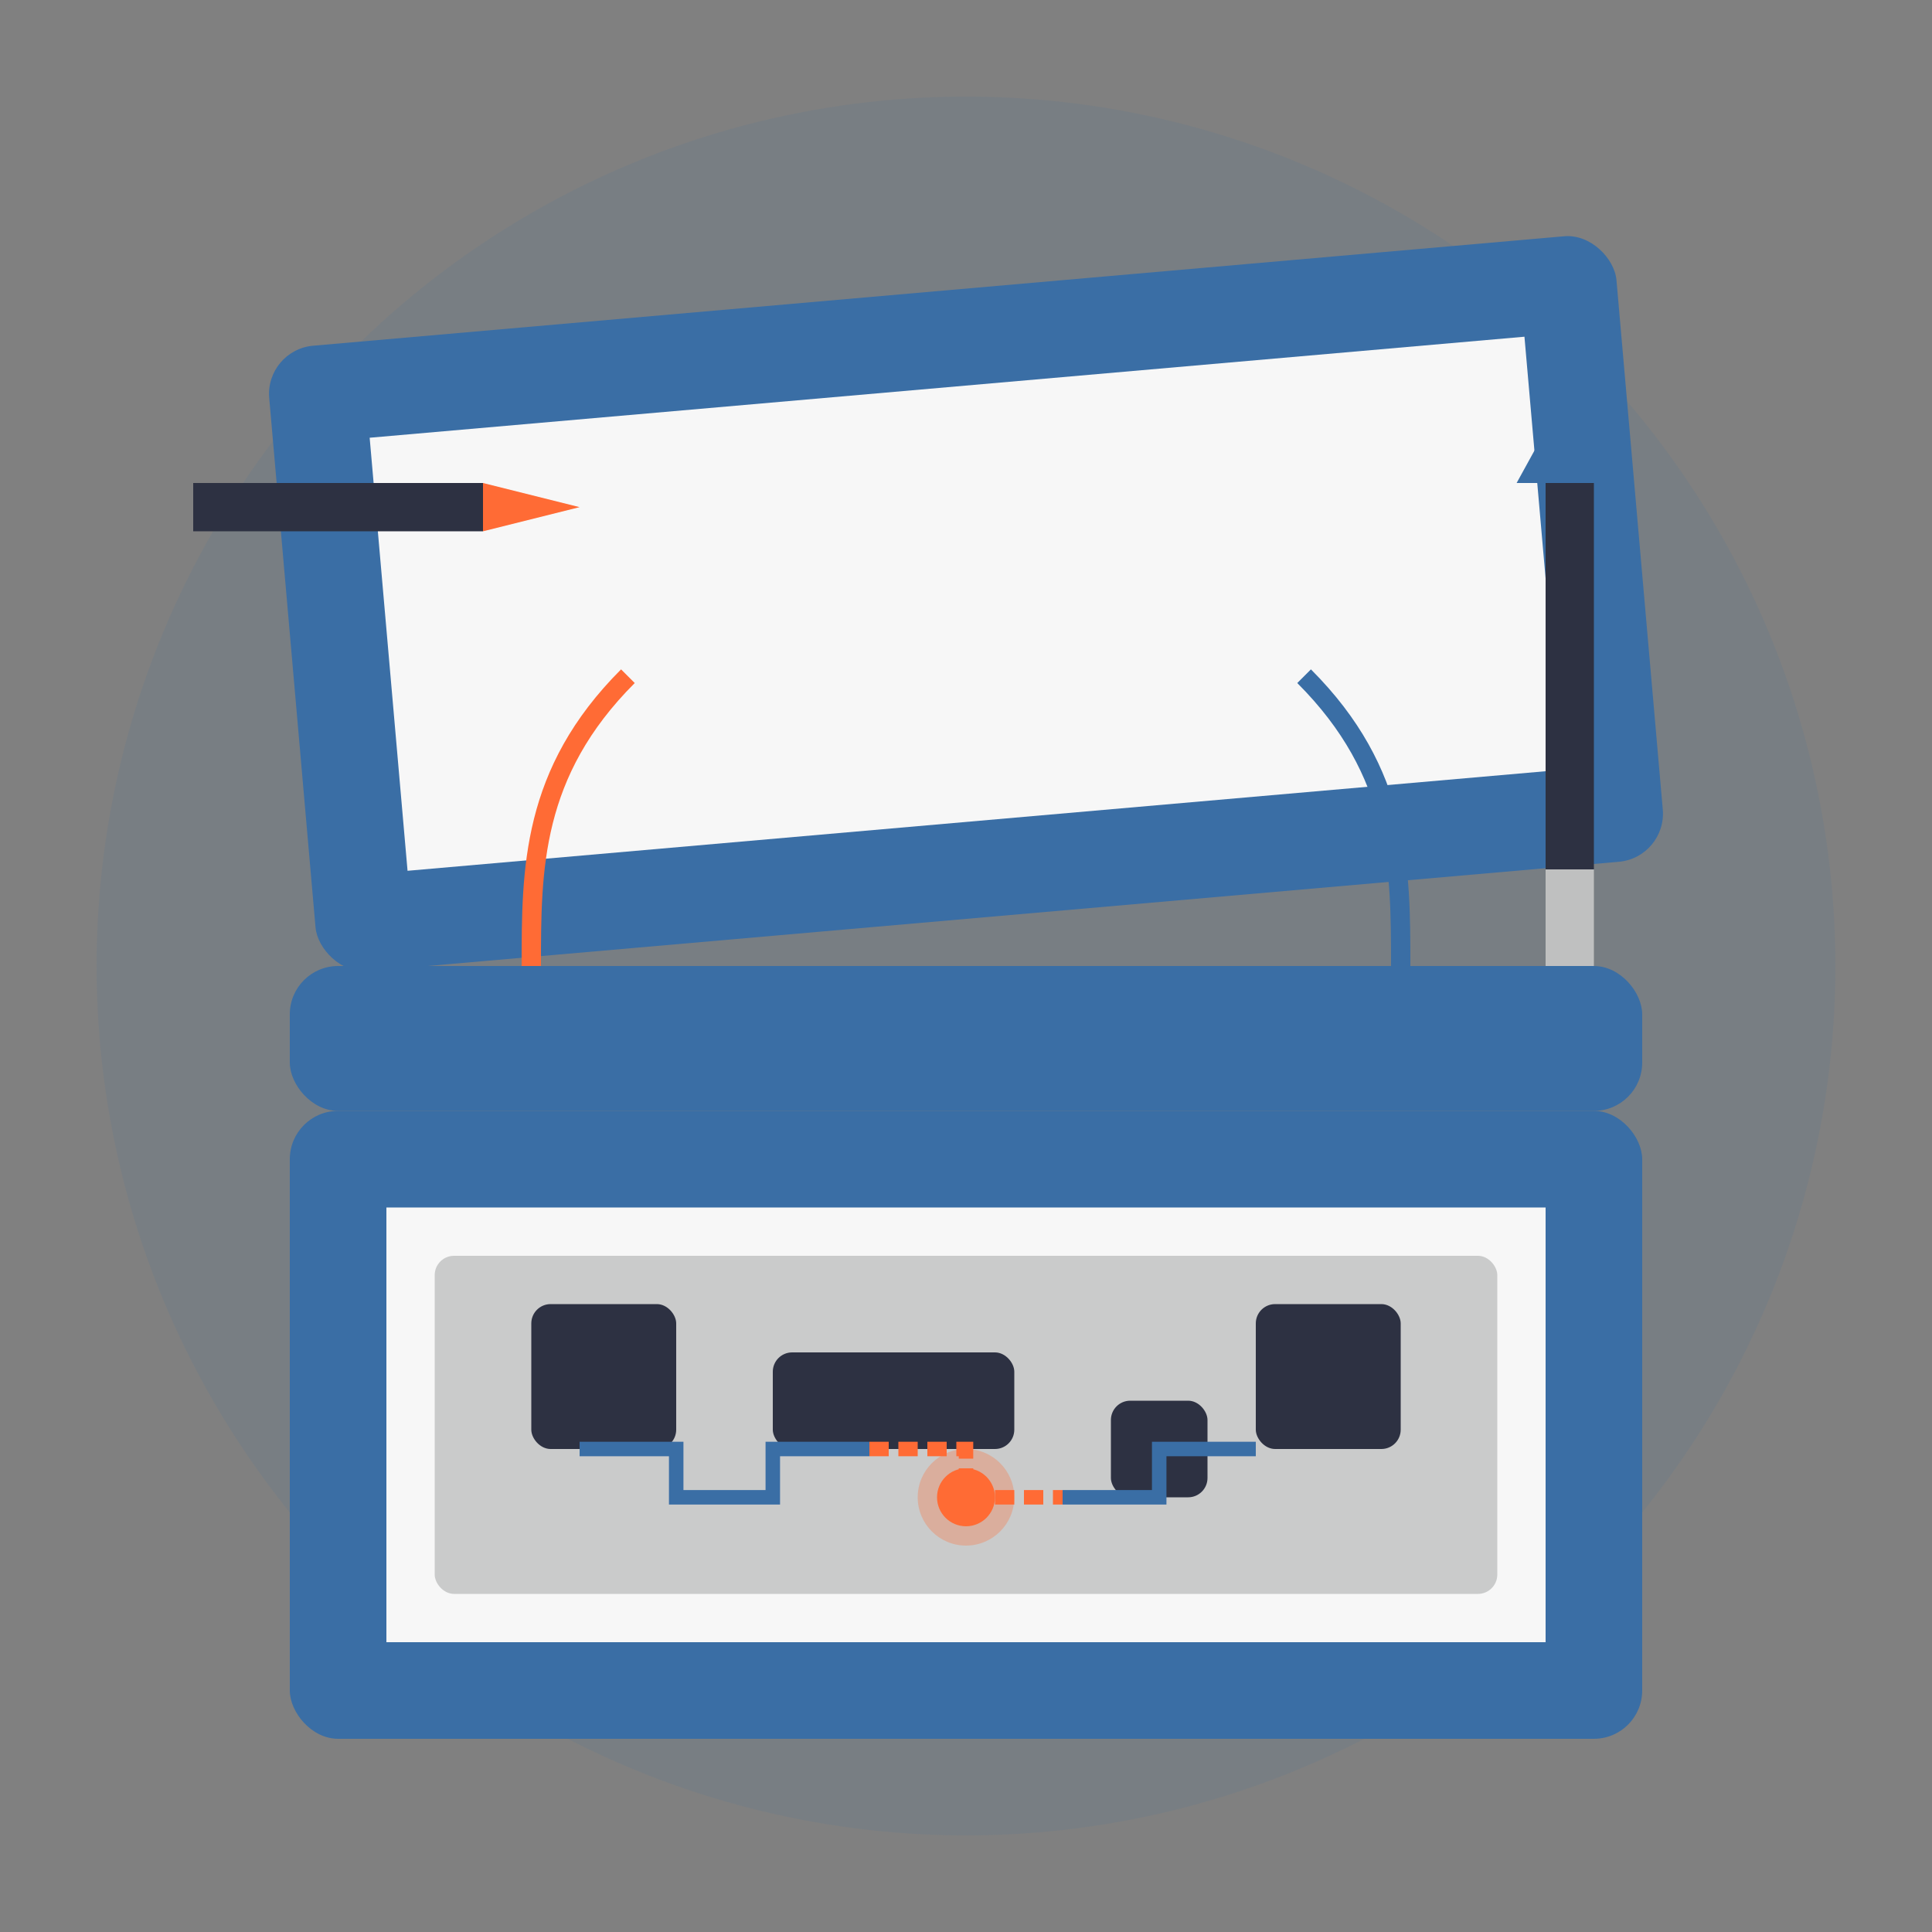 <svg xmlns="http://www.w3.org/2000/svg" width="200" height="200" viewBox="0 0 200 200">
  <rect x="0" y="0" width="200" height="200" fill="#808080" stroke="none"/>
  <defs>
    <style>
      .primary {
        fill: #3a6ea5;
      }
      .secondary {
        fill: #ff6b35;
      }
      .light {
        fill: #f7f7f7;
      }
      .dark {
        fill: #2d3142;
      }
      .medium {
        fill: #bfc0c0;
      }
      .icon-bg {
        fill: rgba(58, 110, 165, 0.1);
      }
    </style>
  </defs>

  <!-- Background Circle -->
  <circle cx="100" cy="100" r="90" class="icon-bg"/>
  
  <!-- Open Console -->
  <rect x="30" y="100" width="140" height="15" rx="5" class="primary"/>
  <rect x="30" y="115" width="140" height="65" rx="5" class="primary"/>
  <rect x="40" y="125" width="120" height="45" class="light"/>
  
  <!-- Console Motherboard -->
  <rect x="45" y="130" width="110" height="35" rx="2" class="medium" opacity="0.8"/>
  
  <!-- Components on Motherboard -->
  <rect x="55" y="135" width="15" height="15" rx="2" class="dark"/>
  <rect x="80" y="140" width="25" height="10" rx="2" class="dark"/>
  <rect x="115" y="145" width="10" height="10" rx="2" class="dark"/>
  <rect x="130" y="135" width="15" height="15" rx="2" class="dark"/>
  
  <!-- Top Cover (Opened) -->
  <rect x="30" y="30" width="140" height="65" rx="5" class="primary" transform="rotate(-5,100,62.5)"/>
  <rect x="40" y="40" width="120" height="45" class="light" transform="rotate(-5,100,62.5)"/>
  
  <!-- Cables -->
  <path d="M55,100 C55,90 55,80 65,70" stroke="#ff6b35" stroke-width="2" fill="none"/>
  <path d="M145,100 C145,90 145,80 135,70" stroke="#3a6ea5" stroke-width="2" fill="none"/>
  
  <!-- Repair Tools -->
  <!-- Screwdriver -->
  <rect x="160" y="50" width="5" height="40" class="dark"/>
  <polygon points="162.5,40 157,50 168,50" class="primary"/>
  <rect x="160" y="90" width="5" height="10" class="medium"/>
  
  <!-- Soldering Iron -->
  <g transform="translate(20,50)">
    <rect x="0" y="0" width="30" height="5" class="dark"/>
    <polygon points="30,0 30,5 40,2.5" class="secondary"/>
  </g>
  
  <!-- Circuit Trace (Repair Indicator) -->
  <path d="M60,150 L70,150 L70,155 L80,155 L80,150 L90,150" stroke="#3a6ea5" stroke-width="1.5" fill="none"/>
  <path d="M90,150 L100,150 L100,155 L110,155" stroke="#ff6b35" stroke-width="1.5" fill="none" stroke-dasharray="2,1"/>
  <path d="M110,155 L120,155 L120,150 L130,150" stroke="#3a6ea5" stroke-width="1.5" fill="none"/>
  
  <!-- Repair Indicator -->
  <circle cx="100" cy="155" r="3" class="secondary"/>
  <circle cx="100" cy="155" r="5" class="secondary" opacity="0.3"/>
</svg>
